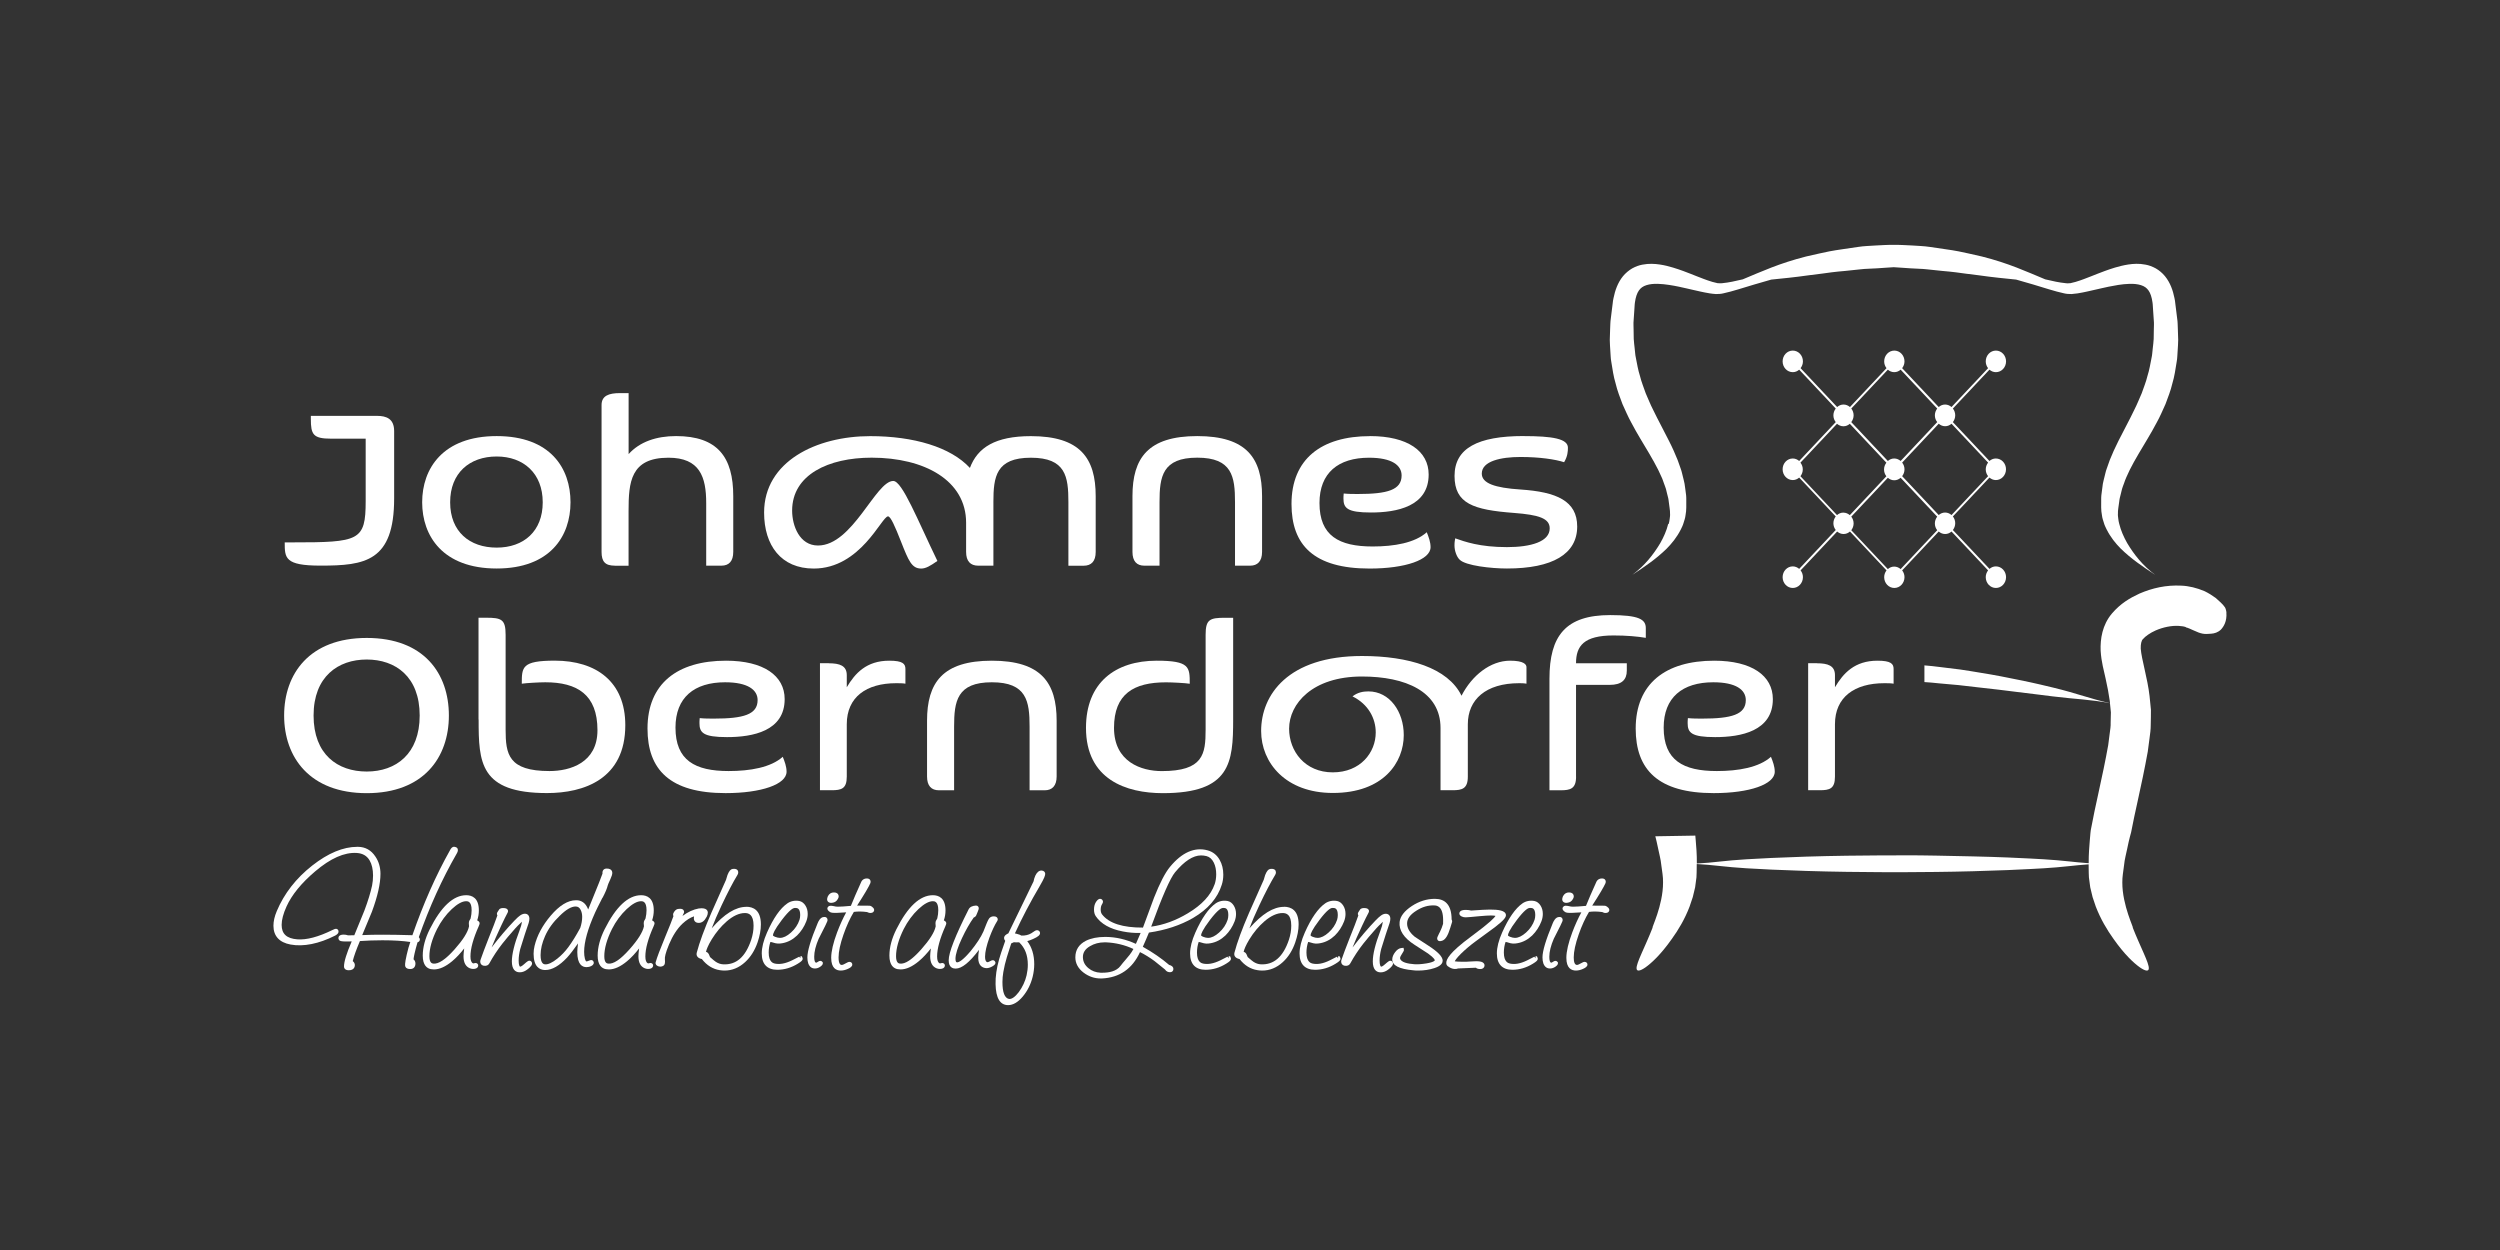 <?xml version="1.0" encoding="UTF-8"?> <svg xmlns="http://www.w3.org/2000/svg" id="Ebene_1_Kopie" data-name="Ebene 1 Kopie" viewBox="0 0 512 256"><rect x="0" y="0" width="512" height="256" fill="#333333" stroke="none"/><defs><style> .cls-1 { fill: #fff; } </style></defs><g><g><path class="cls-1" d="m341.65,107.3c-.34,1.39-.93,2.7-1.62,3.92-1.44,2.4-3.18,4.61-5.74,6.51,2.66-1.75,4.9-3.27,7.05-5.37,1.05-1.07,2.08-2.31,2.91-3.96.2-.42.42-.84.55-1.33.15-.48.33-.97.39-1.51.23-1.14.14-2.09.16-3.2-.01-.27.01-.57-.03-.9-.04-.33-.09-.69-.14-1.09-.05-.4-.11-.83-.18-1.29-.08-.46-.22-.93-.34-1.45-.14-.51-.24-1.09-.45-1.64-.2-.56-.41-1.15-.63-1.78-.49-1.21-1.07-2.55-1.77-3.91-1.01-2.05-2.19-4.16-3.25-6.37-.57-1.1-1.01-2.24-1.52-3.39-.4-1.17-.89-2.34-1.18-3.56-.39-1.2-.59-2.46-.84-3.72-.15-.62-.15-1.27-.24-1.91-.06-.64-.16-1.27-.19-1.92-.01-.65-.02-1.29-.03-1.93,0-.64-.06-1.28.01-1.92.04-.64.09-1.27.13-1.9.02-.31.04-.63.06-.93l.03-.46.05-.39c.14-1.02.42-1.86.8-2.4.37-.53.85-.88,1.55-1.1,1.4-.45,3.21-.26,4.64-.05,1.46.22,2.68.51,3.52.7.85.19,1.31.3,1.31.3,0,0,.57.13,1.59.36.52.11,1.15.25,1.91.37.38.06.8.11,1.25.14.5,0,1.11-.03,1.55-.15,1.92-.41,3.97-1.12,6.3-1.8,1.11-.34,2.28-.68,3.49-1.01,2.3-.23,4.77-.47,7.72-.89.62-.08,1.44-.18,2.63-.33.59-.08,1.28-.17,2.07-.28.8-.12,1.71-.17,2.76-.28.94-.1,1.96-.2,3.04-.32,1.08-.14,2.23-.12,3.43-.21,1.1-.05,2.25-.18,3.43-.23,1.17.05,2.33.18,3.43.23,1.2.09,2.34.08,3.43.21,1.08.11,2.1.22,3.04.32,1.05.11,1.96.16,2.76.28.8.11,1.48.2,2.07.28,1.19.15,2,.25,2.63.33,2.95.42,5.42.66,7.72.89,1.21.33,2.38.67,3.5,1.01,2.33.69,4.37,1.39,6.29,1.8.44.12,1.05.15,1.55.15.45-.03.87-.09,1.25-.14.76-.12,1.4-.26,1.91-.37,1.02-.23,1.59-.36,1.59-.36,0,0,.47-.11,1.31-.3.84-.19,2.06-.47,3.52-.7,1.43-.21,3.24-.4,4.64.05.7.22,1.18.57,1.55,1.1.38.53.66,1.38.8,2.4l.05.39.03.46c.02.31.04.62.06.93.04.63.08,1.26.13,1.9.07.64.02,1.27.01,1.92-.01.64-.02,1.28-.03,1.93-.02.64-.13,1.28-.19,1.92-.09.64-.09,1.29-.24,1.91-.25,1.25-.45,2.52-.84,3.72-.29,1.23-.78,2.39-1.18,3.56-.51,1.15-.95,2.29-1.52,3.39-1.05,2.21-2.23,4.32-3.25,6.37-.7,1.37-1.28,2.7-1.77,3.91-.22.63-.44,1.22-.63,1.78-.21.55-.31,1.13-.45,1.64-.12.52-.26.99-.34,1.45-.06.46-.12.89-.17,1.29-.05.4-.1.76-.14,1.09-.04.33-.02.63-.03.9.01,1.11-.07,2.06.16,3.2.06.55.24,1.03.39,1.51.13.49.35.91.55,1.33.83,1.65,1.85,2.89,2.91,3.96,2.15,2.1,4.4,3.62,7.05,5.37-2.56-1.9-4.3-4.11-5.74-6.51-.69-1.22-1.28-2.53-1.62-3.92-.08-.35-.18-.7-.2-1.05-.03-.35-.11-.71-.07-1.06-.04-.65.16-1.57.26-2.44.04-.22.04-.47.11-.73.07-.26.14-.55.22-.87.08-.31.16-.65.25-1.02.1-.36.26-.74.41-1.15.16-.41.27-.85.5-1.3.21-.46.43-.94.67-1.45.52-1.02,1.11-2.13,1.87-3.39,1.07-1.85,2.4-3.91,3.65-6.3.65-1.16,1.21-2.47,1.8-3.78.5-1.37,1.06-2.73,1.4-4.21.44-1.44.65-2.95.89-4.45.15-.75.13-1.51.2-2.26.04-.75.11-1.5.11-2.24-.02-.74-.05-1.48-.07-2.21-.04-.73-.02-1.46-.14-2.16-.09-.71-.17-1.41-.26-2.1-.04-.35-.09-.69-.13-1.03l-.06-.51-.11-.57c-.3-1.51-.84-3.11-1.93-4.45-.54-.66-1.2-1.21-1.9-1.61-.7-.38-1.41-.64-2.08-.76-1.35-.27-2.52-.18-3.55-.03-1.03.16-1.92.4-2.72.63-1.59.48-2.78.97-3.61,1.28-.82.32-1.26.5-1.26.5,0,0-.53.2-1.48.57-.47.18-1.05.38-1.71.58-.33.1-.68.19-1.04.26-.32.01-.59.07-1.04,0-1.18-.11-2.6-.41-4.14-.78-3.91-1.62-7.46-3.29-12.97-4.68-.63-.14-1.45-.33-2.65-.6-.6-.13-1.3-.28-2.11-.45-.81-.18-1.76-.29-2.84-.46-.97-.14-2.02-.29-3.14-.46-1.12-.17-2.34-.2-3.6-.29-1.18-.05-2.39-.14-3.66-.12-1.28-.03-2.5.07-3.68.12-1.26.09-2.48.11-3.6.29-1.12.16-2.17.32-3.14.46-1.08.17-2.02.29-2.83.46-.81.17-1.51.32-2.11.45-1.2.27-2.02.46-2.65.6-5.51,1.4-9.06,3.06-12.97,4.68-1.54.37-2.95.67-4.14.78-.46.07-.73,0-1.04,0-.36-.07-.71-.17-1.04-.26-.66-.2-1.24-.4-1.71-.58-.95-.37-1.48-.57-1.48-.57,0,0-.45-.18-1.26-.5-.82-.32-2.02-.8-3.61-1.28-.8-.24-1.69-.48-2.72-.63-1.03-.15-2.2-.23-3.55.03-.67.12-1.38.38-2.08.76-.69.4-1.35.95-1.9,1.61-1.09,1.34-1.62,2.95-1.93,4.45l-.11.57-.06.51c-.04.34-.08.68-.13,1.03-.08.69-.17,1.39-.26,2.1-.11.7-.1,1.43-.14,2.16-.02.73-.05,1.47-.07,2.21,0,.74.07,1.49.11,2.24.07.75.05,1.51.2,2.26.24,1.5.45,3.01.89,4.45.34,1.48.9,2.84,1.4,4.21.59,1.3,1.15,2.61,1.8,3.78,1.25,2.39,2.57,4.45,3.65,6.3.75,1.25,1.34,2.37,1.87,3.39.24.51.46.99.67,1.45.23.45.34.9.5,1.3.14.41.31.79.41,1.15.09.37.17.71.25,1.02.08.32.15.61.22.87.07.26.07.51.11.73.09.87.29,1.8.26,2.44.04.35-.03.71-.07,1.06-.02.36-.12.7-.2,1.05Z"></path><path class="cls-1" d="m455.98,125.42c0-.13-.14-.75-.29-1.01-.49-.74-1.24-1.32-1.9-1.94-.72-.53-1.5-1.01-2.28-1.39-1.59-.68-3.23-1.08-4.77-1.14-3.11-.16-5.92.48-8.57,1.62-1.97.91-3.88,2.02-5.65,4.09-1.99,2.36-2.4,5.22-2.31,7.61.15,2.43.67,4.02,1.02,5.72.36,1.59.65,3.12.86,4.64l.04.39c-4.01-.89-6.69-1.99-11.52-3.16-1.21-.28-3.51-.88-7.27-1.63-2.22-.46-4.89-.99-7.67-1.43-1.39-.23-2.8-.47-4.19-.67-1.4-.17-2.77-.34-4.07-.5-1.16-.16-2.26-.26-3.29-.35v3.42c.94.06,1.93.14,2.99.26,1.28.12,2.64.24,4.02.36,1.38.16,2.78.32,4.16.48,2.77.29,5.45.63,7.68.91,3.78.44,6.12.77,7.35.91,4.9.61,7.77.62,11.8,1.41l.19,1.88-.05,2.11c.03.67-.09,1.46-.2,2.25l-.3,2.34c-.57,3.21-1.27,6.47-2,9.81-.56,2.48-1.08,5.02-1.57,7.6,0,0-.11.79-.21,2.19-.09,1.16-.23,2.72-.22,4.59-2.85-.2-5.4-.59-9.21-.81-1.23-.07-3.59-.21-7.4-.37-4.12-.17-9.91-.29-14.66-.38-4.52-.09-8.32-.06-8.47-.05,0,0-4.44-.01-9.82.07-5.38.07-11.7.28-15.45.46-2.86.15-4.23.22-5.08.27-4.23.24-6.91.71-10.16.87.02-1.9-.12-3.48-.22-4.65-.03-.41-.06-.77-.09-1.07l-8.19.14c.15.6.37,1.48.58,2.54.19.98.54,2.19.64,3.34.15,1.17.4,2.5.36,3.58.02,4.7-2.49,9.61-2.12,9.2-1.58,4.06-3.42,7.37-3.3,8.44.04.55.61.59,1.83-.26,1.2-.86,3.09-2.56,5.36-5.78,1.37-1.88,2.71-4.15,3.67-6.68.22-.65.44-1.3.65-1.93.16-.68.32-1.34.48-2,.09-.69.18-1.37.27-2.03.04-.63.04-1.22.05-1.81.01-.33.01-.62.01-.93,3.26.16,5.94.62,10.17.87.85.04,2.22.12,5.08.27,3.75.18,10.07.39,15.45.46,5.38.08,9.82.07,9.82.07,0,0,3.72.01,8.47-.05,4.75-.05,10.53-.21,14.66-.38,3.81-.16,6.17-.3,7.4-.37,3.81-.22,6.36-.62,9.21-.81,0,.29,0,.57.01.87.02.59,0,1.18.05,1.81.09.66.18,1.34.27,2.03.16.66.31,1.32.48,2,.21.64.43,1.28.65,1.93.97,2.53,2.31,4.8,3.67,6.68,2.27,3.22,4.15,4.92,5.36,5.78,1.22.85,1.8.81,1.83.26.12-1.07-1.71-4.38-3.3-8.44.37.41-2.14-4.51-2.12-9.2-.03-1.08.22-2.41.36-3.58.1-1.16.45-2.36.64-3.34.39-1.97.8-3.35.8-3.35.39-2.06.85-4.18,1.32-6.3.73-3.31,1.46-6.72,2.09-10.22l.36-2.73c.12-.91.26-1.8.25-2.84.02-1,.05-2.01.04-3l-.28-2.8c-.41-3.65-1.65-7.55-1.81-9.74-.03-.95.16-1.7.45-1.94.44-.55,1.49-1.29,2.61-1.78,1.53-.67,3.28-1.02,4.73-.93,1.49.1,1.52.32,1.52.32,0,0,.18-.02,1.4.55,1.72.8,2.24.86,3.69.73.68-.04,1.42-.26,2.03-.85.55-.6,1.26-1.67,1.11-3.5Z"></path></g><path class="cls-1" d="m408.76,76.22c1.15,0,2.08-.99,2.08-2.21s-.93-2.21-2.08-2.21-2.08.99-2.08,2.21c0,.53.18,1.01.48,1.39l-7.49,7.96c-.36-.31-.81-.51-1.31-.51s-.95.19-1.31.51l-7.49-7.96c.29-.38.48-.86.48-1.39,0-1.22-.93-2.21-2.08-2.21s-2.08.99-2.08,2.21c0,.53.18,1.01.48,1.39l-7.49,7.96c-.36-.31-.81-.51-1.31-.51s-.95.19-1.31.51l-7.49-7.96c.29-.38.48-.86.48-1.39,0-1.22-.93-2.21-2.08-2.21s-2.08.99-2.08,2.21.93,2.21,2.08,2.21c.5,0,.95-.19,1.31-.51l7.49,7.96c-.29.38-.48.86-.48,1.39s.18,1.01.48,1.39l-7.49,7.96c-.36-.31-.81-.51-1.31-.51-1.15,0-2.08.99-2.08,2.21s.93,2.21,2.08,2.21c.5,0,.95-.19,1.31-.51l7.49,7.96c-.29.38-.48.86-.48,1.39s.18,1.01.48,1.39l-7.49,7.96c-.36-.31-.81-.51-1.31-.51-1.15,0-2.08.99-2.08,2.21s.93,2.21,2.08,2.21,2.08-.99,2.08-2.21c0-.53-.18-1.01-.48-1.39l7.49-7.96c.36.31.81.51,1.31.51s.95-.19,1.31-.51l7.49,7.96c-.29.38-.48.86-.48,1.39,0,1.22.93,2.21,2.08,2.21s2.08-.99,2.08-2.21c0-.53-.18-1.01-.48-1.39l7.49-7.96c.36.31.81.51,1.31.51s.95-.19,1.31-.51l7.49,7.96c-.29.38-.48.86-.48,1.39,0,1.22.93,2.21,2.08,2.21s2.08-.99,2.08-2.21-.93-2.21-2.08-2.21c-.5,0-.95.19-1.31.51l-7.5-7.96c.29-.38.48-.86.48-1.39s-.18-1.01-.48-1.39l7.49-7.96c.36.31.81.51,1.31.51,1.15,0,2.08-.99,2.08-2.21s-.93-2.21-2.08-2.21c-.5,0-.95.19-1.31.51l-7.49-7.96c.29-.38.48-.86.48-1.39s-.18-1.01-.48-1.39l7.49-7.96c.36.31.81.51,1.31.51Zm-22.13-.51c.36.31.81.51,1.31.51s.95-.19,1.31-.51l7.49,7.96c-.29.38-.48.86-.48,1.39s.18,1.01.48,1.39l-7.49,7.96c-.36-.31-.81-.51-1.31-.51s-.95.19-1.31.51l-7.49-7.96c.29-.38.48-.86.48-1.39s-.18-1.01-.48-1.39l7.49-7.96Zm-9.1,29.27c-.5,0-.95.19-1.31.51l-7.49-7.96c.29-.38.48-.86.48-1.39s-.18-1.01-.48-1.39l7.49-7.96c.36.31.81.51,1.31.51s.95-.19,1.31-.51l7.49,7.97c-.29.38-.48.86-.48,1.39s.18,1.01.48,1.39l-7.49,7.96c-.36-.31-.81-.51-1.31-.51Zm11.72,11.57c-.36-.31-.81-.51-1.31-.51s-.95.19-1.31.51l-7.49-7.96c.29-.38.48-.86.48-1.39s-.18-1.01-.48-1.39l7.49-7.96c.36.31.81.51,1.31.51s.95-.19,1.31-.51l7.49,7.96c-.29.38-.48.86-.48,1.39s.18,1.01.48,1.39l-7.49,7.96Zm17.91-21.81c-.29.38-.48.86-.48,1.39s.18,1.01.48,1.39l-7.49,7.96c-.36-.31-.81-.51-1.31-.51s-.95.19-1.31.51l-7.49-7.96c.29-.38.48-.86.48-1.39s-.18-1.01-.48-1.39l7.49-7.96c.36.31.81.51,1.31.51s.95-.19,1.31-.51l7.49,7.96Z"></path></g><g><path class="cls-1" d="m91.93,146.54c0,8.56-5.15,15.9-16.82,15.9s-16.92-7.34-16.92-15.9,5.2-15.89,16.92-15.89,16.82,7.29,16.82,15.89Zm-5.98,0c0-7.97-4.96-11.47-10.84-11.47s-10.89,3.5-10.89,11.47,4.91,11.47,10.89,11.47,10.84-3.6,10.84-11.47Z"></path><path class="cls-1" d="m98,147.36v-20.85h1.56c3.16,0,3.99.34,3.99,3.5v19.39c0,5.05.54,8.51,8.99,8.51,4.23,0,9.82-1.7,9.82-8.36,0-7.29-4.13-9.82-10.69-9.82-1.21,0-3.89.15-4.81.29,0-3.4,0-4.72,6.76-4.72,8.51,0,14.44,4.33,14.44,13.22,0,11.03-8.46,13.9-16.04,13.9-13.76,0-14-6.27-14-15.07Z"></path><path class="cls-1" d="m148.69,135.31c7.68,0,12.01,3.06,12.01,7.87,0,6.56-6.56,7.78-11.81,7.78-4.91,0-5.64-.92-5.64-2.87,0-.24,0-.53.05-1.02.97.1,1.99.1,2.92.1,6.03,0,8.94-.83,8.94-3.79,0-2.09-1.99-3.65-6.66-3.65-6.32,0-10.16,3.11-10.16,9.28,0,6.71,3.99,8.9,10.89,8.9,4.38,0,8.65-.73,11.08-2.92.39.97.78,1.99.78,3.06,0,2.58-5.15,4.38-12.49,4.38-11.42,0-15.99-4.81-15.99-13.22,0-9.19,6.08-13.9,16.09-13.9Z"></path><path class="cls-1" d="m169.73,135.84c2.24,0,3.69.49,3.69,2.43v2.48c1.7-2.87,4.03-5.44,8.7-5.44,2.77,0,3.31.63,3.31,1.7v3.01c-.53-.1-1.26-.1-1.9-.1-6.08,0-10.11,2.82-10.11,8.41v10.74c0,2.48-1.12,2.77-3.11,2.77h-2.38v-26.01h1.8Z"></path><path class="cls-1" d="m195.4,148.82v13.03h-3.11c-1.56,0-2.43-.92-2.43-2.82v-11.42c0-7.78,3.16-12.3,13.27-12.3s13.27,4.52,13.27,12.3v11.42c0,1.9-.92,2.82-2.43,2.82h-3.11v-13.03c0-5.2-.58-9.09-7.73-9.09s-7.73,3.89-7.73,9.09Z"></path><path class="cls-1" d="m236.9,135.31c6.76,0,6.76,1.31,6.76,4.72-.92-.15-3.64-.29-4.86-.29-6.56,0-10.65,2.33-10.65,9.33s5.64,8.85,9.77,8.85c8.51,0,8.99-3.45,8.99-8.51v-19.39c0-3.16.83-3.5,3.99-3.5h1.65v20.85c0,8.8-.54,15.07-14.39,15.07-7.49,0-15.75-2.77-15.75-13.37,0-9.24,5.98-13.76,14.49-13.76Z"></path><path class="cls-1" d="m299.31,142.5c2.14-4.18,5.93-7.19,9.96-7.19,2.82,0,3.35.78,3.35,1.31v3.4c-.53-.1-1.07-.1-1.51-.1-6.81,0-10.5,3.35-10.5,8.41v10.74c0,2.48-1.21,2.77-3.11,2.77h-2.48v-12.74c0-7.49-7.19-10.55-16.09-10.55-10.16,0-14.92,5.59-14.92,10.69,0,4.62,3.26,8.94,8.94,8.94s8.8-4.08,8.8-8.17c0-2.87-1.51-5.79-4.76-7.39,1.07-.83,2.19-1.02,3.26-1.02,4.38,0,7.24,4.18,7.24,8.94,0,5.59-4.13,11.86-14.53,11.86-9.63,0-14.68-6.17-14.68-12.69,0-7.39,5.49-15.36,20.66-15.36,9.53,0,17.6,2.43,20.37,8.12Z"></path><path class="cls-1" d="m322.78,159.08c0,2.48-1.21,2.77-3.16,2.77h-2.29v-22.85c0-8.8,3.31-13.03,12.44-13.03,5.88,0,7.29.87,7.29,2.67v1.99c-1.7-.29-3.94-.49-6.61-.49-6.08,0-7.68,2.14-7.68,5.69h10.4v1.51c0,1.9-1.07,2.92-3.5,2.92h-6.9v18.81Z"></path><path class="cls-1" d="m351.07,135.31c7.68,0,12.01,3.06,12.01,7.87,0,6.56-6.56,7.78-11.81,7.78-4.91,0-5.64-.92-5.64-2.87,0-.24,0-.53.05-1.02.97.1,1.99.1,2.92.1,6.03,0,8.94-.83,8.94-3.79,0-2.09-1.99-3.65-6.66-3.65-6.32,0-10.16,3.11-10.16,9.28,0,6.71,3.99,8.9,10.89,8.9,4.38,0,8.65-.73,11.08-2.92.39.97.78,1.99.78,3.06,0,2.58-5.15,4.38-12.49,4.38-11.42,0-15.99-4.81-15.99-13.22,0-9.19,6.08-13.9,16.09-13.9Z"></path><path class="cls-1" d="m372.11,135.84c2.24,0,3.69.49,3.69,2.43v2.48c1.7-2.87,4.03-5.44,8.7-5.44,2.77,0,3.31.63,3.31,1.7v3.01c-.53-.1-1.26-.1-1.9-.1-6.08,0-10.11,2.82-10.11,8.41v10.74c0,2.48-1.12,2.77-3.11,2.77h-2.38v-26.01h1.8Z"></path></g><g><path class="cls-1" d="m59.87,111.08c13.71,0,15.02-.29,15.02-8.46v-12.78h-7.1c-3.69,0-4.13-.88-4.13-4.04v-.63h13.56c1.9,0,3.5.58,3.5,3.11v13.8c0,12.93-5.98,13.76-15.07,13.76-7.34,0-7.34-1.56-7.34-4.76h1.56Z"></path><path class="cls-1" d="m101.72,116.43c-11.03,0-15.26-6.66-15.26-13.56s4.23-13.56,15.26-13.56,15.12,6.61,15.12,13.56-4.18,13.56-15.12,13.56Zm0-22.94c-5.54,0-9.53,3.36-9.53,9.38s3.99,9.28,9.53,9.28,9.43-3.35,9.43-9.28-3.94-9.38-9.43-9.38Z"></path><path class="cls-1" d="m125.92,115.85c-1.99,0-2.72-.83-2.72-2.82v-30.09c0-1.9,1.51-2.43,3.74-2.43h1.8v12.49c2.28-2.53,5.69-3.69,9.72-3.69,8.51,0,11.71,4.33,11.71,12.3v11.42c0,1.9-.87,2.82-2.43,2.82h-3.11v-12.83c0-5.35-1.31-9.28-7.73-9.28-7.78,0-8.17,5.01-8.17,10.94v11.18h-2.82Z"></path><path class="cls-1" d="m203.45,102.82v13.03h-3.11c-1.6,0-2.48-.92-2.48-2.82v-5.98c0-8.65-8.51-13.32-19.35-13.32-8.85,0-16.28,3.5-16.28,10.84,0,3.11,1.51,7.15,5.3,7.15,7.1,0,11.81-13.22,15.41-13.22,1.85,0,5.01,8.07,9.04,16.38-1.46,1.02-2.38,1.56-3.31,1.56-1.94,0-2.58-1.56-4.13-5.49-1.26-3.21-2.14-5.2-2.67-5.2-1.31,0-5.59,10.69-15.22,10.69-6.66,0-10.16-4.72-10.16-11.47,0-10.45,10.69-15.65,21.73-15.65,8.9,0,16.48,2.24,20.42,6.51,1.56-4.18,5.2-6.51,12.49-6.51,10.11,0,13.27,4.52,13.27,12.3v11.42c0,1.9-.88,2.82-2.48,2.82h-3.11v-13.03c0-5.2-.53-9.09-7.68-9.09s-7.68,3.89-7.68,9.09Z"></path><path class="cls-1" d="m237.47,102.82v13.03h-3.11c-1.56,0-2.43-.92-2.43-2.82v-11.42c0-7.78,3.16-12.3,13.27-12.3s13.27,4.52,13.27,12.3v11.42c0,1.9-.92,2.82-2.43,2.82h-3.11v-13.03c0-5.2-.58-9.09-7.73-9.09s-7.73,3.89-7.73,9.09Z"></path><path class="cls-1" d="m280.58,89.31c7.68,0,12.01,3.06,12.01,7.87,0,6.56-6.56,7.78-11.81,7.78-4.91,0-5.64-.92-5.64-2.87,0-.24,0-.53.05-1.02.97.1,1.99.1,2.92.1,6.03,0,8.94-.83,8.94-3.79,0-2.09-1.99-3.64-6.66-3.64-6.32,0-10.16,3.11-10.16,9.28,0,6.71,3.99,8.9,10.89,8.9,4.38,0,8.65-.73,11.08-2.92.39.97.78,1.99.78,3.06,0,2.58-5.15,4.38-12.49,4.38-11.42,0-15.99-4.81-15.99-13.22,0-9.19,6.08-13.9,16.09-13.9Z"></path><path class="cls-1" d="m312.02,89.31c5.93,0,9.09.54,9.09,2.38,0,.73-.05,1.75-.78,2.97-1.8-.58-4.96-1.07-8.94-1.07s-7.92.83-7.92,3.4c0,1.99,2.67,2.92,7.92,3.26,7.39.49,11.62,2.33,11.62,7.58,0,5.64-5.06,8.6-14.39,8.6-3.21,0-8.46-.58-9.67-1.8-.63-.58-1.07-1.85-1.07-2.92,0-.78.1-1.12.15-1.46,1.94.68,5.01,1.8,10.6,1.8,4.91,0,8.75-1.12,8.75-3.84,0-2.04-2.19-2.77-7.29-3.16-8.36-.63-12.2-1.9-12.2-7.58s4.76-8.17,14.15-8.17Z"></path></g><g><path class="cls-1" d="m93.53,174.82c.15-.25.33-.62.21-.95-.06-.17-.2-.31-.38-.37-.14-.05-.26-.08-.38-.08-.4,0-.65.38-.82.71-2.89,5.14-5.48,11-7.7,17.4-4.39-.13-7.84-.14-10.28-.02.66-1.58,1.32-3.18,1.99-4.79,1.16-3.14,1.75-5.75,1.75-7.75,0-1.34-.35-2.54-1.05-3.56-.85-1.29-2.04-1.96-3.53-1.98h-.17c-2.88,0-5.98,1.29-9.24,3.85-3.3,2.59-5.73,5.72-7.24,9.3-.46,1.08-.69,2.09-.69,3.02,0,2.09,1.21,3.42,3.5,3.84,2.63.49,5.81-.14,9.16-1.84.54-.29.76-.62.65-.99-.07-.24-.27-.39-.51-.39-.12,0-.29.03-.76.27-2.86,1.4-5.26,2.03-7.14,1.89-2.19-.17-3.22-1.11-3.22-2.96,0-1.04.34-2.31,1-3.77,1.08-2.39,3.05-4.8,5.84-7.17,3.16-2.69,6-3.96,8.57-3.79,1.18.08,2.04.57,2.6,1.51.47.8.71,1.85.71,3.12,0,.7-.07,1.39-.2,2.05-.3,1.39-.82,3.12-1.57,5.11-.36.92-1.05,2.6-2.07,5.06-.58.01-1.01.02-1.28.02-.29-.1-.59-.15-.89-.15-.94,0-1.08.45-1.08.72,0,.13.04.26.11.35.14.24.4.34,1.59.34.29,0,.63,0,1.02-.02-1.06,2.46-1.58,4.15-1.58,5.14,0,.18.07.77.98.77,1.15,0,1.24-.81,1.24-1.05,0-.23-.08-.55-.43-.83.23-.96.72-2.34,1.47-4.1,1.46-.1,3.01-.16,4.61-.16,2.27,0,4.19.12,5.71.35-.26.71-.51,1.6-.74,2.63-.42,1.86-.36,2.23-.26,2.45.14.3.48.46.99.46.66,0,1.06-.42,1.06-1.13,0-.35-.13-.64-.39-.86.04-.47.23-1.45.81-3.47.39-.14.48-.38.48-.58s-.09-.35-.21-.49c2.14-6.12,4.75-11.87,7.76-17.11Z"></path><path class="cls-1" d="m97.73,188.49s0,0,0,0c.23-.66.34-1.35.34-2.04,0-2.57-1.41-3.11-2.59-3.11-2.64,0-5.16,2.35-7.48,6.99-.94,1.89-1.42,3.7-1.42,5.38,0,2,.89,2.61,1.65,2.77.22.04.43.06.65.06,1.13,0,2.39-.57,3.73-1.69.85-.71,1.67-1.59,2.46-2.61-.09.68-.14,1.21-.14,1.6,0,1.29.44,2.12,1.31,2.47.22.08.44.13.64.13.95,0,1.06-.51,1.06-.72,0-.18-.12-.5-.58-.5-.09,0-.18.02-.33.07-.07.02-.1.03-.15,0-.35-.15-.53-.63-.53-1.41,0-1.6.57-3.67,1.69-6.18.16-.36.19-.51.19-.62l-.03-.15c-.07-.18-.23-.32-.46-.44Zm-1.68,1.26c-.25,1.19-1.25,2.77-2.97,4.7-1.84,2.06-3.29,3.04-4.37,2.89-.21-.03-.77-.11-.77-1.51,0-1.6.53-3.47,1.57-5.56.81-1.59,1.82-2.96,3.01-4.08,1.15-1.07,2.14-1.62,2.95-1.62.31,0,1.12,0,1.12,1.84,0,.52-.07,1.1-.21,1.7-.27.44-.31.56-.33.65-.03.13-.06.36.01.98Z"></path><path class="cls-1" d="m108.41,196.75c-.2,0-.39.1-1.08.72-.51.46-.74.5-.79.5-.16-.01-.32-.4-.32-1.26,0-.71.11-1.51.33-2.37.7-2.29,1.28-4.07,1.72-5.31.1-.34.15-.63.15-.87,0-.64-.35-1.03-.92-1.03-.13,0-.26.02-.38.06-.26.06-.72.26-1.74,1.33-1.5,1.56-3.08,3.41-4.7,5.52.47-1.18,1.13-2.68,1.97-4.47.52-1.12.97-2.02,1.32-2.67.14-.28.06-.49,0-.59-.18-.3-.6-.34-.93-.34-.15,0-.61,0-.82.31-.38.51-.45.7-.45.87,0,.11.04.22.1.32-.39,1.12-.98,2.67-1.77,4.61-.78,1.98-1.33,3.45-1.64,4.36-.07.18-.11.35-.11.5,0,.44.26.75.7.84.56.1.97-.09,1.18-.5.76-1.39,1.67-2.77,2.7-4.08.56-.72,1.44-1.76,2.61-3.08.29-.33.68-.72,1.14-1.15.08-.07.15-.14.21-.19-.06.52-.23,1.12-.5,1.81-1.04,2.7-1.56,4.83-1.56,6.31,0,1.66.73,2.12,1.34,2.21.1.02.21.02.31.02.54,0,1.09-.22,1.64-.67.34-.27,1.14-.92.74-1.47-.14-.2-.31-.24-.43-.24Z"></path><path class="cls-1" d="m123.39,183.89c.57-1.07.93-1.93,1.09-2.6.03-.1.13-.39.51-1.2.28-.61.41-1.03.41-1.33,0-.44-.28-.76-.77-.85-.16-.02-.29-.03-.39-.03-.36,0-.56.15-.66.27-.16.19-.22.44-.19.77-.15.45-.8,2.15-2.93,7.34-.54-1.47-1.52-1.86-2.33-1.89h-.17c-1.66,0-3.41,1.07-5.19,3.18-1.68,1.98-2.78,4.05-3.29,6.16-.13.52-.2,1.06-.2,1.62,0,2.65,1.21,3.27,2.23,3.33h.17c1.37,0,2.87-.86,4.46-2.55.61-.67,1.36-1.64,2.24-2.9-.1.75-.15,1.34-.15,1.78,0,2.55,1.02,3.08,1.88,3.08.34,0,.67-.07.96-.22.57-.28.56-.63.52-.79-.06-.27-.26-.44-.52-.44-.1,0-.22.03-.57.17-.24.1-.34.11-.36.11-.19,0-.31-.37-.36-.59-.1-.41-.15-.87-.15-1.38,0-2.03.76-4.75,2.27-8.09.17-.39.67-1.39,1.47-2.97Zm-11.78,13.61c-.22-.03-.9-.11-.9-1.89,0-1.22.31-2.53.92-3.9.65-1.47,1.64-2.85,2.97-4.12,1.29-1.29,2.4-1.94,3.28-1.94.47,0,.79.21,1.03.68.21.4.32.89.32,1.46,0,.71-.14,1.49-.4,2.25-.85,1.58-1.67,2.9-2.44,3.94-.65.88-1.4,1.67-2.24,2.34-1.04.85-1.94,1.24-2.54,1.18Z"></path><path class="cls-1" d="m133.55,188.49s0,0,0,0c.23-.67.34-1.35.34-2.04,0-2.57-1.41-3.11-2.59-3.11-2.64,0-5.16,2.35-7.48,6.99-.94,1.89-1.42,3.7-1.42,5.38,0,2,.89,2.61,1.65,2.77.22.04.43.06.65.06,1.13,0,2.39-.57,3.73-1.69.85-.71,1.67-1.59,2.46-2.61-.09.68-.14,1.21-.14,1.6,0,1.29.44,2.12,1.31,2.47.22.08.44.13.64.13.95,0,1.06-.51,1.06-.72,0-.18-.12-.5-.58-.5-.09,0-.18.02-.33.07-.07.02-.1.03-.15,0-.35-.15-.53-.63-.53-1.41,0-1.59.57-3.67,1.69-6.18.16-.36.19-.51.19-.62l-.03-.15c-.07-.18-.23-.32-.46-.44Zm-1.68,1.26c-.25,1.18-1.25,2.77-2.97,4.7-1.84,2.06-3.29,3.05-4.37,2.89-.21-.03-.77-.11-.77-1.51,0-1.6.53-3.47,1.57-5.56.8-1.59,1.82-2.96,3.01-4.08,1.15-1.07,2.14-1.62,2.95-1.62.31,0,1.12,0,1.12,1.84,0,.52-.07,1.1-.21,1.7-.27.45-.31.56-.33.65-.03.13-.06.36.01.98Z"></path><path class="cls-1" d="m144.71,187.81c.17-.35.25-.64.25-.88,0-.33-.14-1.12-1.87-.87-1.08.19-2.19.7-3.32,1.53.11-.22.19-.41.26-.56.05-.09.07-.19.07-.28,0-.11-.04-.63-.81-.63-.12,0-.27.01-.46.04-.25.05-.48.21-.68.46-.2.25-.3.49-.3.71,0,.11.03.21.07.3-.23.67-.8,2.11-1.7,4.28-1.03,2.49-1.69,4.23-1.93,5.13-.04.1-.12.47.3.74.2.13.42.19.68.19.22,0,.43-.07.62-.2.27-.18.35-.56.28-1.31-.04-.37.07-1.2.85-3.05.75-1.8,1.68-3.22,2.74-4.23.82-.76,1.62-1.27,2.38-1.51-.03.12-.04.25-.04.39,0,.59.38.95,1,.95.65,0,1.19-.41,1.6-1.21Z"></path><path class="cls-1" d="m152.86,185.72c-2.19,0-4.52,1.44-7.1,4.4.49-1.31,1.17-2.89,2.03-4.72,1.24-2.63,2.33-4.72,3.24-6.21.11-.18.16-.35.16-.51,0-.41-.24-.85-1.17-.72-.39.06-.71.43-1.03,1.24l-.3.99c-1.01,2.25-2.01,4.5-3,6.75-1.43,3.3-2.44,6.05-2.99,8.15-.1.38,0,.65.11.8.17.26.48.43.93.52,1,1.29,2.24,2.06,3.68,2.28.32.05.64.08.97.08,1.54,0,2.96-.58,4.21-1.73,1.12-1.02,1.98-2.38,2.55-4.04.45-1.31.68-2.54.68-3.68,0-2.96-1.58-3.6-2.97-3.62Zm-4.06,3c1.33-1.15,2.59-1.73,3.75-1.73.76,0,1.78.27,1.78,2.6,0,.92-.16,1.88-.48,2.87-1.19,3.55-3.08,5.19-5.78,5.03-.5-.03-.98-.19-1.46-.5-.23-.15-.64-.48-1.19-.98-.16-.46-.32-.75-.49-.9-.08-.07-.18-.13-.34-.17.1-.49.4-1.29,1.17-2.56.89-1.45,1.92-2.68,3.05-3.66Z"></path><path class="cls-1" d="m158.36,193.05c.68.23,1.21.24,1.86.12,1.12-.2,2.13-.73,3.02-1.58.81-.8,1.45-1.77,1.89-2.9.19-.5.29-1.01.29-1.51,0-.65-.15-1.22-.46-1.71-.32-.51-.74-.83-1.24-.94-.91-.18-1.79.02-2.45.47-1.49,1.03-2.86,2.99-4.19,6-.71,1.6-1.07,3.04-1.07,4.27,0,2.18,1.1,3.34,3.18,3.34,1.46,0,2.88-.42,4.21-1.25.74-.45.99-.7.99-1,0-.15-.05-.27-.12-.36l-.04-.16h-.31v.39s0,0,0,0h-.02s-.21-.3-.21-.3c-.04.03-.27.16-1.46.74-1.46.71-2.57.87-3.54.67-.31-.07-1.26-.29-1.26-2.25,0-.77.12-1.5.35-2.18.18.02.38.07.59.14Zm4.55-7.1c.29,0,.97,0,.97,1.45,0,.35-.05.68-.14.97-.33,1-.92,1.88-1.75,2.62-.8.72-1.56,1.09-2.25,1.09-.3,0-.61-.07-.95-.2-.4-.15-.49-.28-.49-.32,0-.28.24-1.07,1.82-3.15,1.62-2.13,2.32-2.42,2.56-2.45.08-.01.16-.02.24-.02Z"></path><path class="cls-1" d="m168.94,187.8h-.16c-.79-.01-1.2.96-1.33,1.28-1.41,3.39-2.1,5.68-2.1,7,0,.46.06.87.18,1.23.32.86.91,1.04,1.35,1.04.4,0,.78-.13,1.13-.38.33-.24.47-.42.5-.63v-.24s-.11-.13-.11-.13c-.21-.25-.55-.26-.94.04-.17.13-.26.14-.29.14-.09,0-.33,0-.4-.72-.02-.16-.02-.32-.02-.49,0-1.04.31-2.29.91-3.67.46-.88.91-1.77,1.35-2.67.43-.85.47-1.05.47-1.19,0-.34-.22-.58-.54-.62Z"></path><path class="cls-1" d="m170.26,184.89c.05,0,.11,0,.16,0,.55-.05.97-.35,1.2-.84.09-.15.14-.3.14-.46,0-.19-.07-.82-1-.82-.52,0-.93.25-1.21.78-.11.28-.16.47-.16.63,0,.35.23.73.87.73Z"></path><path class="cls-1" d="m178.64,185.73c-.24-.17-.4-.24-.54-.24-1-.01-1.86-.02-2.57-.02,1.52-2.37,2.41-3.87,2.73-4.63.03-.1.04-.19.04-.28,0-.3-.2-.65-.76-.65-.66,0-.97.34-1.13.64-.94,2.08-1.67,3.75-2.15,4.97-1.19.11-2.07.17-2.62.17-.16,0-.3,0-.43-.02-.06,0-.19-.03-.39-.08-.72-.16-1.01-.09-1.15.05-.14.1-.22.24-.23.41,0,.3.24.52.44.66.23.22.63.28,1.62.24.61-.04,1.21-.07,1.8-.1-.67,1.23-1.29,2.6-1.85,4.08-.81,2.16-1.22,3.93-1.22,5.24,0,2.15,1.06,2.6,1.96,2.6.46,0,.95-.11,1.45-.34.45-.2.91-.47.91-.89,0-.32-.24-.55-.58-.55-.16,0-.37.06-.9.37-.41.24-.6.26-.66.26-.16,0-.67,0-.67-1.53,0-1.2.34-2.78,1.01-4.69.62-1.77,1.33-3.33,2.12-4.64.82-.12,1.74-.1,2.71.03.03,0,.08.03.14.06.18.08.34.13.49.13.76,0,.82-.48.82-.62,0-.33-.31-.55-.41-.61Z"></path><path class="cls-1" d="m193.3,188.49s0,0,0,0c.23-.66.34-1.35.34-2.04,0-2.57-1.41-3.11-2.59-3.11-2.64,0-5.16,2.35-7.48,6.99-.94,1.89-1.42,3.7-1.42,5.38,0,2,.89,2.61,1.65,2.77.22.04.43.06.65.06,1.13,0,2.39-.57,3.73-1.69.85-.71,1.67-1.59,2.46-2.61-.09.68-.14,1.21-.14,1.6,0,1.29.44,2.12,1.31,2.47.22.08.44.13.64.13.95,0,1.06-.51,1.06-.72,0-.18-.12-.5-.58-.5-.09,0-.18.02-.33.07-.07.02-.1.03-.15,0-.35-.15-.53-.63-.53-1.41,0-1.59.57-3.67,1.69-6.18.16-.36.19-.51.19-.62l-.03-.15c-.07-.18-.22-.32-.46-.44Zm-1.68,1.26c-.25,1.19-1.25,2.77-2.97,4.7-1.84,2.06-3.28,3.05-4.37,2.89-.21-.03-.77-.11-.77-1.51,0-1.6.53-3.47,1.57-5.56.81-1.59,1.82-2.96,3.01-4.08,1.15-1.07,2.14-1.62,2.95-1.62.31,0,1.12,0,1.12,1.84,0,.53-.07,1.1-.21,1.7-.27.44-.31.56-.33.65-.03.13-.06.37.01.98Z"></path><path class="cls-1" d="m203.31,196.65c-.13,0-.29.05-.7.28-.22.13-.32.14-.37.13-.12-.02-.5-.09-.5-1.14,0-.95.3-2.25.88-3.87.54-1.44,1.08-2.59,1.6-3.41.08-.12.12-.23.12-.35,0-.1-.04-.62-.82-.62-.3,0-.56.08-.77.25-.15.11-.34.35-.71,1.25-.21.54-.43,1.09-.65,1.63-.51,1.15-1.39,2.48-2.59,3.97-1.7,2.02-2.47,2.32-2.77,2.32-.11,0-.35,0-.35-.72,0-.92.45-2.35,1.34-4.25.77-1.63,1.57-3.05,2.4-4.21.26-.09.45-.27.53-.49.02-.03.11-.26.28-.67.19-.44.22-.62.22-.74,0-.32-.23-.55-.57-.55h0c-.77.04-1.28.31-1.52.8-2.74,5.43-4.07,8.84-4.07,10.42s1,1.69,1.43,1.69c1.26,0,2.83-1.26,4.78-3.84,0,0,0,0,0,.01-.11.67-.16,1.22-.16,1.61,0,1.61.84,2.04,1.55,2.12.4.04.84-.07,1.3-.33.43-.24.63-.44.67-.68.03-.16-.02-.31-.16-.46-.14-.13-.28-.15-.37-.15Z"></path><path class="cls-1" d="m214.07,179.03c0-.43-.27-.72-.77-.75-.5,0-.93.35-1.26,1.04-.18.4-.3.8-.37,1.19-2.39,4.97-4.08,8.45-5.16,10.64-.32.14-.88.44-.88.97,0,.19.08.38.24.57-.69,1.95-1.1,3.18-1.25,3.76-.52,1.85-.77,3.57-.73,5.11.06,2.85.92,4.29,2.57,4.29,1.02,0,2.04-.6,3.02-1.78.94-1.13,1.62-2.48,2-4,.22-.87.33-1.75.33-2.61,0-1.88-.48-3.46-1.43-4.72.33-.08.73-.23,1.18-.43,1.04-.46,1.44-.8,1.44-1.22,0-.26-.16-.46-.41-.55l-.2-.04c-.17,0-.35.07-.53.2l-.15.1c-.31.21-.49.33-.53.35-.56.33-1.23.48-1.99.46-.19-.13-.49-.24-.92-.35-.15-.04-.29-.07-.42-.1,1.47-3.2,3.18-6.46,5.09-9.7.98-1.67,1.11-2.18,1.11-2.46Zm-7.4,25.56c-.91-.16-1.37-1.33-1.37-3.47,0-.67.06-1.35.18-2.04.17-1.01.42-2.04.73-3.07l.89-2.8c.16-.06.34-.14.53-.24.29.03.66.04,1.1.02,1.19,1.14,1.77,2.64,1.77,4.6,0,.69-.09,1.41-.25,2.14-.29,1.24-.83,2.4-1.6,3.45-.75,1-1.48,1.48-1.98,1.4Z"></path><path class="cls-1" d="m239.42,197.6c-1.51-1.3-3.32-2.55-5.37-3.7.13-.26.32-.69.62-1.41.31-.7.51-1.19.63-1.5,3.4-.49,6.43-1.49,9.02-2.98,3.08-1.8,5.06-4.1,5.9-6.82.21-.64.31-1.34.31-2.07,0-1.13-.25-2.14-.74-3.01-.56-1-1.39-1.66-2.47-1.96-2.65-.72-5.25.4-7.72,3.4-.98,1.19-2.07,3.3-3.25,6.28-.76,2.05-1.52,4.09-2.27,6.14-4.13.02-6.95-.87-8.37-2.69-.19-.25-.29-.57-.29-.98,0-.48.1-.87.31-1.18.29-.45.13-.79-.12-.95-.09-.06-.2-.09-.31-.09-.38,0-.67.37-.87.69-.25.4-.38.91-.38,1.5,0,.55.12,1.01.36,1.36,1.06,1.57,2.92,2.63,5.53,3.13,1.2.24,2.43.34,3.66.31-.34.81-.66,1.56-.97,2.23-2.03-.92-4.09-1.4-6.14-1.42h-.15c-1.55,0-2.87.26-3.93.78-1.44.73-2.18,1.87-2.18,3.4,0,1.24.58,2.3,1.72,3.16,1.05.78,2.21,1.17,3.46,1.17h.24c3.62-.16,6.25-1.97,7.82-5.4.97.48,1.98,1.1,2.97,1.83.03.03.07.07,2.17,1.75.22.35.57.54,1.02.54.41,0,.68-.27.68-.67s-.3-.69-.9-.84Zm9.33-16.49c-.76,2.22-2.6,4.21-5.48,5.93-2.46,1.48-4.98,2.4-7.51,2.74,2.27-6.22,3.91-9.96,4.89-11.13,1.91-2.3,3.7-3.46,5.32-3.46.38,0,.75.05,1.12.14.65.17,1.14.61,1.5,1.34.33.67.49,1.47.49,2.39,0,.74-.11,1.43-.32,2.05Zm-22.91,18.11h0c-.15,0-.3,0-.45-.01-.97-.05-1.78-.35-2.49-.94-.72-.6-1.09-1.31-1.12-2.18-.03-.97.44-1.73,1.45-2.31.86-.52,1.87-.79,2.99-.79.1,0,.19,0,.29,0,2.01.09,3.89.55,5.62,1.36-.46.88-1.07,1.58-1.66,2.26-.34.39-.67.78-.97,1.18-.86,1.18-2.47,1.42-3.67,1.42Z"></path><path class="cls-1" d="m251.93,195.84h-.31v.39h0s0,0,0,0h-.02s-.21-.3-.21-.3c-.04.03-.27.16-1.45.74-1.46.71-2.57.87-3.54.67-.31-.07-1.26-.29-1.26-2.25,0-.77.12-1.5.35-2.18.18.02.38.07.59.14.67.23,1.2.25,1.86.12,1.12-.2,2.13-.73,3.02-1.58.81-.8,1.45-1.77,1.89-2.9.19-.5.29-1.01.29-1.51,0-.65-.16-1.22-.46-1.71-.32-.51-.73-.83-1.24-.94-.92-.18-1.79.02-2.45.47-1.47,1.02-2.88,3.04-4.19,6-.71,1.6-1.07,3.04-1.07,4.27,0,2.18,1.1,3.34,3.18,3.34,1.46,0,2.88-.42,4.21-1.25.74-.45.98-.7.98-1,0-.15-.05-.27-.12-.35l-.04-.16Zm-1.33-9.89c.29,0,.96,0,.96,1.45,0,.35-.05.67-.14.97-.33,1-.92,1.88-1.75,2.62-.81.72-1.56,1.09-2.25,1.09-.3,0-.61-.07-.95-.2-.4-.15-.49-.28-.49-.32,0-.28.24-1.06,1.82-3.15,1.62-2.13,2.33-2.42,2.56-2.45.08-.01.16-.02.24-.02Z"></path><path class="cls-1" d="m262.98,185.72c-2.19,0-4.52,1.44-7.1,4.4.49-1.31,1.17-2.89,2.03-4.72,1.24-2.63,2.33-4.71,3.24-6.21.11-.18.16-.35.16-.51,0-.41-.24-.84-1.17-.72-.39.06-.71.43-1.03,1.24l-.3.99c-1.01,2.25-2.01,4.5-3,6.75-1.43,3.3-2.44,6.04-2.99,8.15-.1.38,0,.65.11.8.17.26.48.43.93.52,1,1.29,2.23,2.06,3.68,2.28.32.05.64.08.97.08,1.54,0,2.96-.58,4.21-1.73,1.12-1.02,1.98-2.38,2.55-4.04.45-1.31.69-2.55.69-3.68,0-2.96-1.58-3.6-2.97-3.62Zm-4.06,3c1.33-1.15,2.6-1.73,3.75-1.73.77,0,1.78.27,1.78,2.6,0,.92-.16,1.89-.48,2.87-1.19,3.55-3.13,5.18-5.78,5.03-.5-.03-.98-.19-1.46-.5-.23-.15-.63-.48-1.2-.98-.16-.46-.32-.75-.49-.9-.08-.07-.18-.13-.34-.17.1-.49.4-1.29,1.17-2.56.89-1.45,1.92-2.68,3.05-3.66Z"></path><path class="cls-1" d="m274.35,195.84h-.31v.39s0,0,0,0h-.02s-.21-.3-.21-.3c-.04.03-.27.16-1.45.74-1.46.72-2.58.87-3.54.67-.31-.07-1.26-.29-1.26-2.25,0-.77.12-1.5.35-2.18.18.02.38.07.59.14.67.23,1.2.25,1.86.12,1.12-.2,2.13-.73,3.02-1.58.81-.8,1.45-1.77,1.89-2.9.19-.5.29-1.01.29-1.51,0-.65-.15-1.22-.46-1.71-.32-.51-.74-.83-1.24-.94-.91-.18-1.79.02-2.45.47-1.47,1.02-2.88,3.04-4.19,6-.71,1.6-1.07,3.04-1.07,4.27,0,2.18,1.1,3.34,3.18,3.34,1.46,0,2.88-.42,4.21-1.25.74-.45.99-.7.99-1,0-.15-.05-.27-.12-.36l-.04-.16Zm-1.33-9.89c.29,0,.96,0,.96,1.45,0,.35-.05.67-.14.97-.33,1-.92,1.88-1.75,2.62-.8.72-1.56,1.09-2.25,1.09-.3,0-.61-.07-.95-.2-.4-.15-.49-.28-.49-.32,0-.28.24-1.07,1.82-3.15,1.56-2.06,2.27-2.42,2.56-2.45.08-.01.16-.02.24-.02Z"></path><path class="cls-1" d="m284.75,196.75c-.2,0-.39.1-1.09.72-.51.46-.73.5-.79.5-.16-.01-.33-.4-.33-1.26,0-.71.11-1.51.33-2.37.7-2.28,1.28-4.06,1.72-5.31.1-.34.15-.63.15-.87,0-.97-.79-1.13-1.3-.97-.26.06-.72.26-1.74,1.33-1.5,1.56-3.08,3.41-4.7,5.52.47-1.18,1.12-2.68,1.97-4.47.52-1.11.96-2.01,1.32-2.67.15-.28.06-.49,0-.59-.18-.3-.6-.34-.93-.34-.15,0-.6,0-.82.31-.37.51-.45.7-.45.87,0,.11.03.22.1.32-.38,1.11-.98,2.66-1.77,4.61-.77,1.96-1.33,3.44-1.64,4.36-.07.18-.11.35-.11.5,0,.44.26.75.7.84.56.1.97-.09,1.18-.5.76-1.39,1.67-2.77,2.7-4.08.56-.72,1.44-1.75,2.61-3.07.29-.32.67-.71,1.14-1.15.08-.07.15-.14.21-.19-.07.52-.23,1.12-.5,1.81-1.05,2.74-1.56,4.81-1.56,6.31,0,1.66.73,2.12,1.34,2.21.1.02.21.02.31.02.54,0,1.1-.22,1.64-.67.34-.28,1.14-.92.74-1.47-.14-.2-.31-.24-.43-.24Z"></path><path class="cls-1" d="m294.82,190.98c-.46.9-.49,1.08-.49,1.22,0,.32.23.55.55.55.13,0,.29-.03.5-.1.64-.22,1.16-1.05,1.63-2.61.39-1.25.39-1.25.39-1.33,0-.17-.05-.3-.11-.4,0-1.53-.35-2.66-1.04-3.36-.56-.57-1.33-.86-2.38-.87-1.65,0-3.24.5-4.72,1.47-1.54,1.02-2.39,2.12-2.51,3.27-.17,1.69.86,3.27,3.07,4.68,2.1,1.34,2.66,1.71,2.77,1.79,1.34.97,1.37,1.34,1.37,1.38,0,0-.07.36-1.71.63-.99.16-1.82.22-2.48.17-1.28-.09-2.83-.38-2.93-1.24,0-.04-.02-.23.31-.74q.49-.76.49-.9l-.08-.48-.43.04c-.46.04-.9.32-1.29.84-.38.49-.58.98-.6,1.48-.02,1.25,1.4,1.99,4.35,2.25.3.04.61.05.95.05,1.2,0,2.32-.17,3.32-.5.42-.14,1.71-.57,1.71-1.53-.02-.82-.96-1.8-2.94-3.08-2.24-1.44-2.75-1.8-2.85-1.87-.98-.83-1.49-1.72-1.5-2.62-.02-.98.6-1.85,1.89-2.66,1.21-.78,2.43-1.14,3.69-1.08.45.02,1.8.08,1.8,3.01,0,.26,0,.54-.01.76-.13.5-.38,1.11-.71,1.8Z"></path><path class="cls-1" d="m308.42,187.46c0-1.04-1.67-1.18-3.31-1.18-.68,0-1.96.07-3.81.2-.33-.08-.69-.13-1.05-.13h-.19c-.27.01-.99.04-1.16.56-.05.15-.09.54.49.8.24.11.51.17.8.16.48-.02,1.38-.09,2.75-.23,1.11-.1,1.92-.15,2.4-.15.56,0,.82.05.94.09-.18.32-1.03,1.3-4.94,4.18-4.61,3.4-5.14,4.74-5.14,5.45,0,.1.01.21.06.36.09.21.3.39.69.6.57.31,1.18.37,1.67.17,1.97-.08,3.18-.14,3.64-.15.19.18.49.27.91.27.6,0,.78-.37.83-.54.06-.22.03-.44-.11-.62-.23-.31-.72-.44-1.57-.44-.27,0-.63.02-1.06.05-.48.03-.77.05-.88.05-.31,0-.59.01-.85.01-.88,0-1.34-.05-1.59-.09.07-.18.33-.63,1.31-1.6.87-.85,1.84-1.67,2.9-2.45,3.91-2.85,3.98-2.91,3.98-2.92,2-1.53,2.28-2.09,2.28-2.47Z"></path><path class="cls-1" d="m308.91,193.05c.67.23,1.2.25,1.86.12,1.12-.2,2.13-.73,3.02-1.58.81-.8,1.45-1.77,1.89-2.9.19-.5.29-1.01.29-1.51,0-.65-.15-1.22-.46-1.71-.32-.51-.74-.83-1.24-.94-.92-.18-1.79.02-2.45.47-1.47,1.02-2.88,3.04-4.19,6-.71,1.6-1.07,3.04-1.07,4.27,0,2.18,1.1,3.34,3.18,3.34,1.46,0,2.88-.42,4.21-1.25.74-.45.99-.7.99-1,0-.15-.05-.27-.12-.36l-.04-.16h-.31v.39s0,0,0,0h-.02s-.21-.3-.21-.3c-.04.03-.27.16-1.45.74-1.46.72-2.58.87-3.54.67-.31-.07-1.26-.29-1.26-2.25,0-.77.12-1.5.35-2.18.18.02.38.07.59.14Zm4.55-7.1c.29,0,.96,0,.96,1.45,0,.35-.05.68-.14.97-.33.99-.92,1.88-1.75,2.62-.81.72-1.57,1.09-2.26,1.09-.3,0-.61-.07-.95-.2-.4-.15-.49-.28-.49-.32,0-.28.24-1.06,1.82-3.15,1.56-2.06,2.27-2.42,2.56-2.45.08-.01.16-.02.24-.02Z"></path><path class="cls-1" d="m320.81,184.89c.05,0,.11,0,.16,0,.55-.05.97-.35,1.2-.84.09-.15.14-.3.14-.46,0-.19-.07-.82-1-.82-.52,0-.93.26-1.21.78-.11.27-.16.47-.16.63,0,.35.23.73.87.73Z"></path><path class="cls-1" d="m319.49,187.8h-.16c-.79-.01-1.19.96-1.33,1.28-1.41,3.4-2.1,5.68-2.1,7,0,.46.06.87.18,1.23.32.86.91,1.04,1.35,1.04.4,0,.78-.13,1.13-.38.33-.24.47-.42.5-.63v-.24s-.11-.13-.11-.13c-.21-.25-.55-.26-.94.04-.17.13-.26.14-.29.14-.09,0-.33,0-.4-.72-.02-.16-.02-.32-.02-.49,0-1.04.31-2.28.91-3.67.46-.88.91-1.77,1.35-2.67.43-.85.47-1.05.47-1.19,0-.34-.22-.58-.54-.62Z"></path><path class="cls-1" d="m329.19,185.73c-.25-.17-.39-.24-.54-.24-1-.01-1.86-.02-2.57-.02,1.52-2.36,2.41-3.87,2.74-4.63.03-.1.04-.19.04-.28,0-.3-.2-.65-.77-.65-.66,0-.97.34-1.13.64-.94,2.07-1.66,3.74-2.15,4.97-1.19.11-2.07.17-2.62.17-.16,0-.3,0-.43-.02-.06,0-.19-.03-.39-.08-.72-.17-1.01-.09-1.14.05-.14.1-.22.24-.23.41,0,.3.24.52.44.66.23.22.63.28,1.62.24.61-.04,1.21-.07,1.8-.1-.67,1.23-1.29,2.6-1.85,4.08-.81,2.16-1.22,3.92-1.22,5.24,0,2.15,1.06,2.6,1.96,2.6.46,0,.95-.11,1.45-.34.45-.2.91-.47.91-.89,0-.32-.24-.55-.58-.55-.16,0-.37.06-.9.37-.41.24-.6.26-.66.26-.44,0-.67-.52-.67-1.53,0-1.2.34-2.78,1.01-4.69.62-1.77,1.33-3.33,2.12-4.64.82-.12,1.74-.1,2.72.03.03,0,.08.03.13.06.18.09.34.13.49.13.76,0,.82-.48.82-.62,0-.33-.31-.55-.41-.61Z"></path></g></svg> 